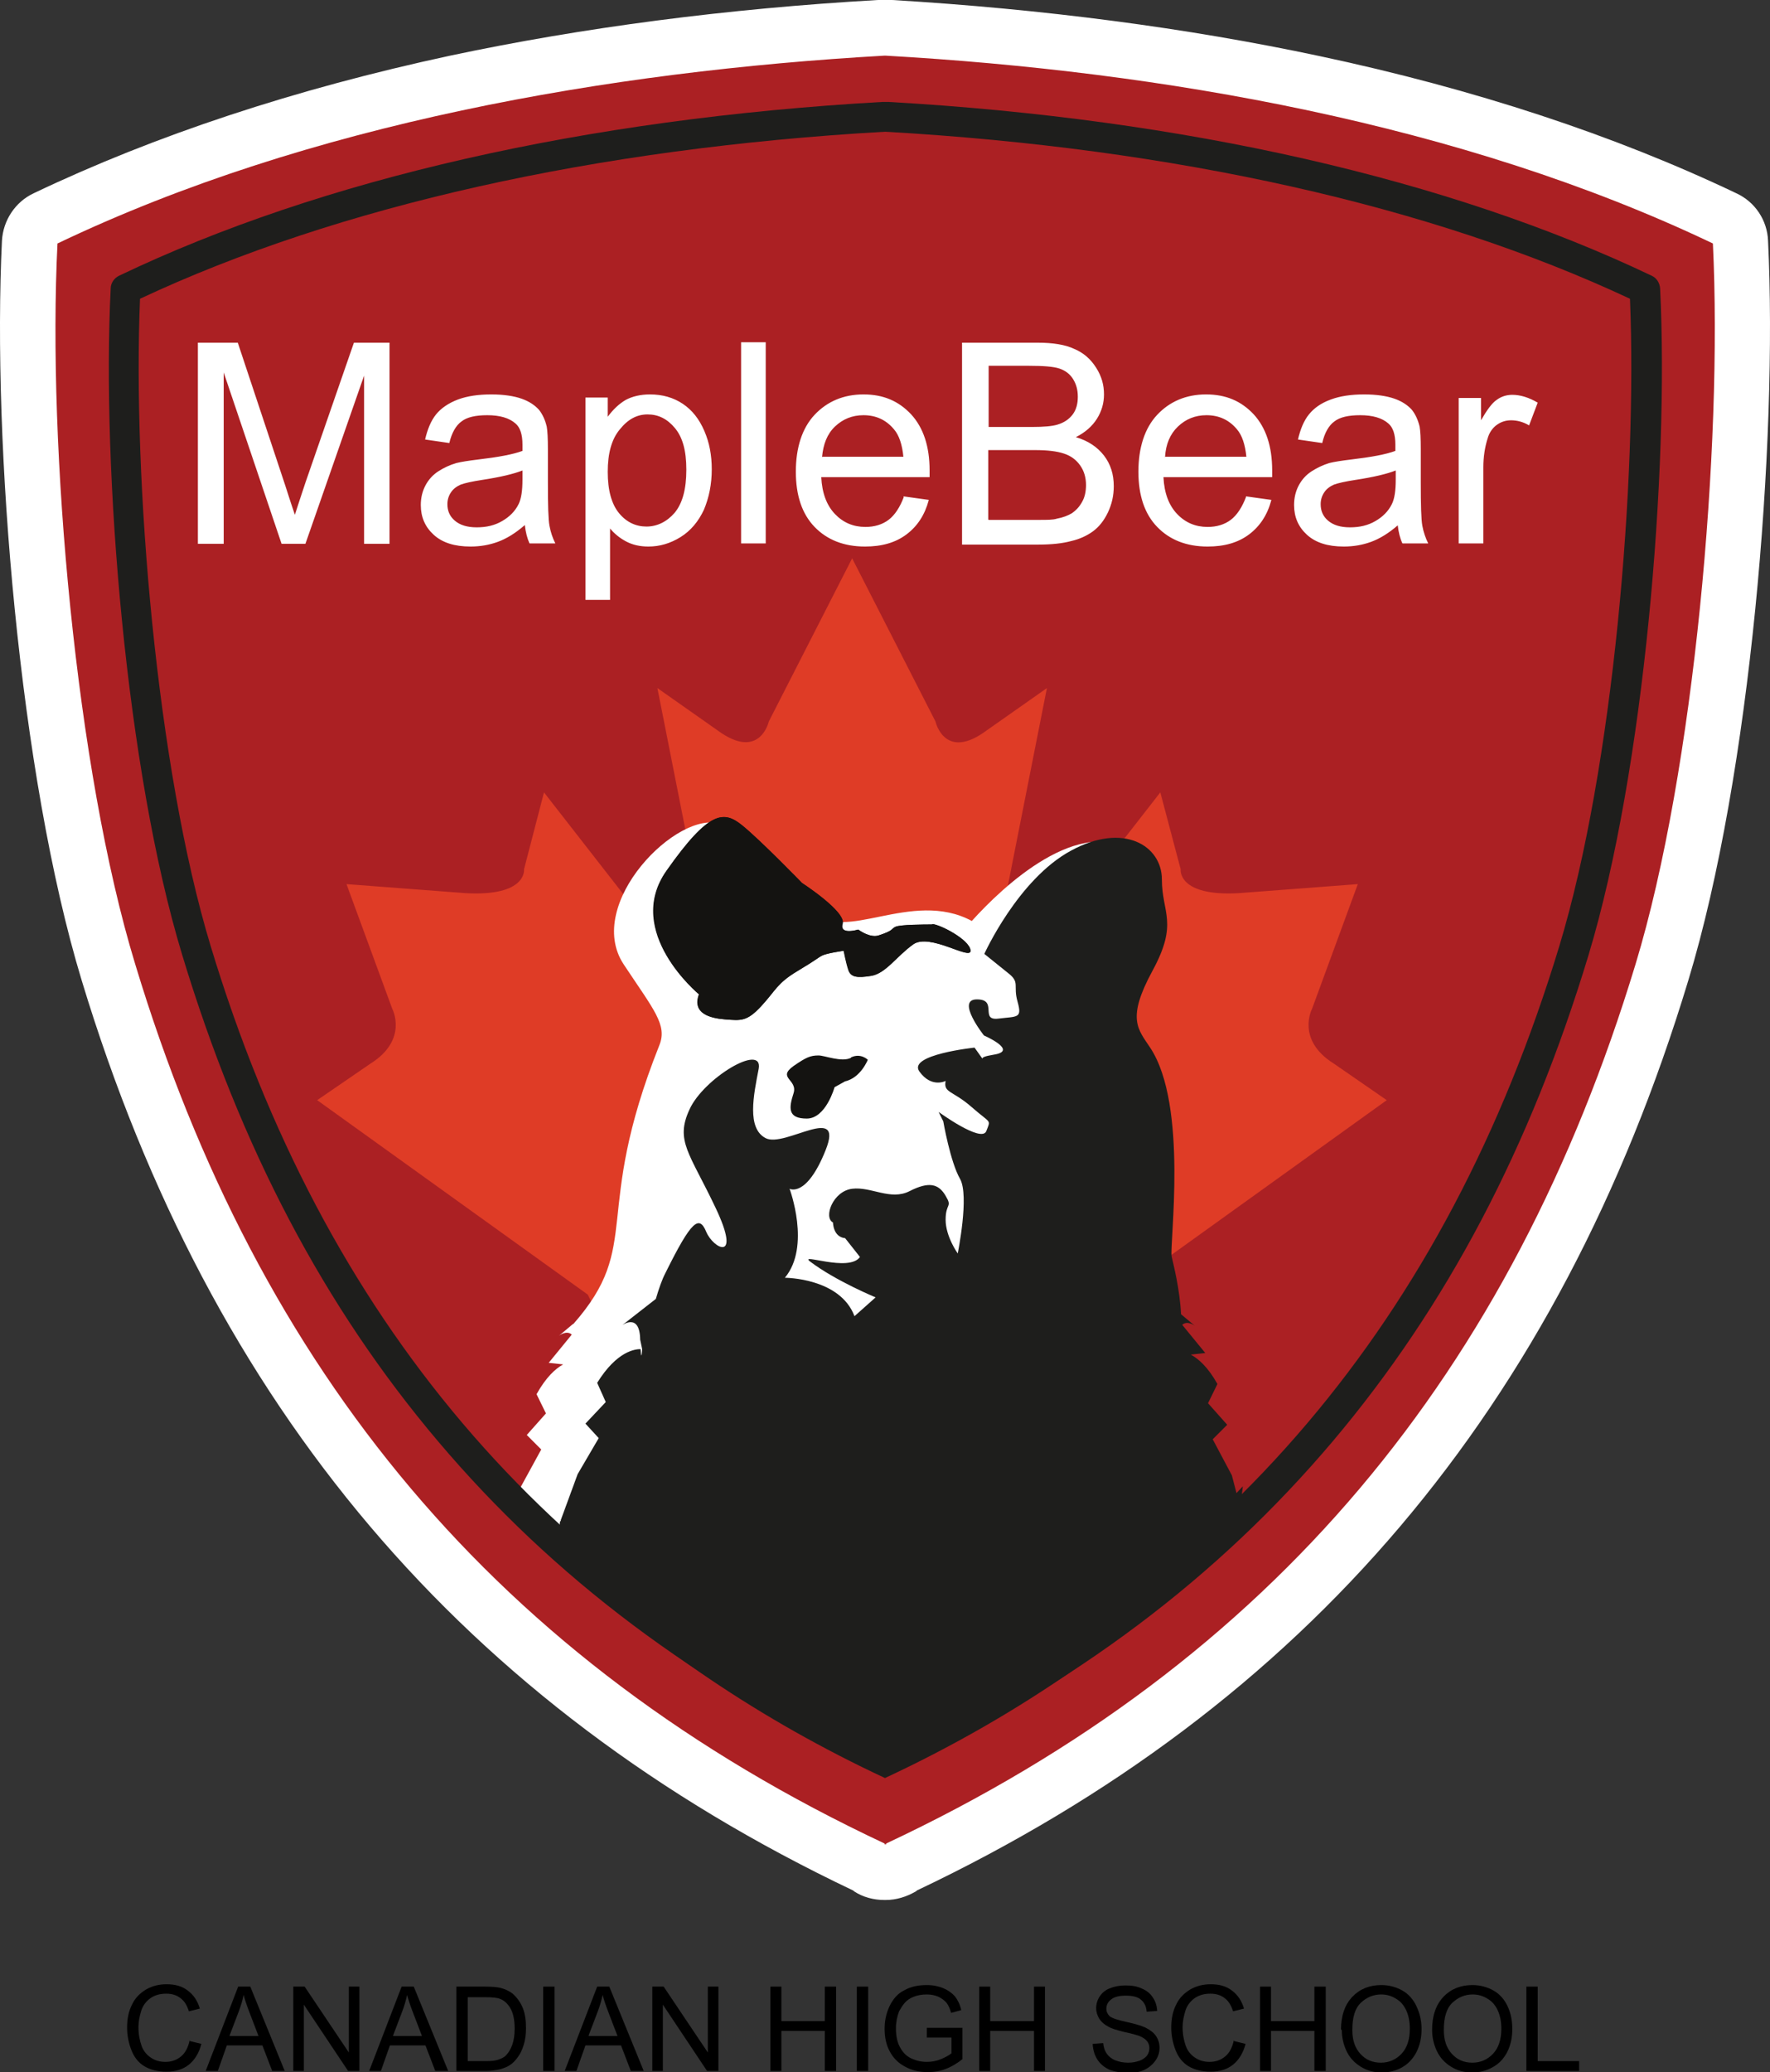 <svg width="88" height="103" viewBox="0 0 88 103" fill="none" xmlns="http://www.w3.org/2000/svg">
<rect x="0" y="0" width="88" height="103" fill="#333333" stroke="none"/>
<g clip-path="url(#clip0_282_1454)">
<path d="M43.961 93.061C43.709 93.061 43.436 92.983 43.222 92.846C43.184 92.827 43.164 92.807 43.125 92.788C24.051 83.764 11.705 69.245 5.386 48.352C2.314 38.238 0.992 21.964 1.478 12.044C1.497 11.537 1.808 11.089 2.256 10.855C13.299 5.593 27.648 2.319 43.786 1.403C43.845 1.403 43.903 1.403 43.961 1.403H44.039C44.039 1.403 44.156 1.403 44.233 1.403C60.371 2.339 74.72 5.593 85.745 10.875C86.192 11.089 86.503 11.557 86.522 12.064C87.008 21.984 85.667 38.277 82.614 48.372C76.295 69.245 63.929 83.784 44.875 92.807C44.836 92.827 44.817 92.846 44.778 92.866C44.544 93.002 44.292 93.08 44.039 93.08H43.961V93.061Z" fill="#AB2023"/>
<path d="M43.961 0C43.864 0 43.747 0 43.65 0C36.145 0.429 28.99 1.364 22.379 2.767C14.68 4.424 7.719 6.724 1.672 9.608C0.758 10.037 0.155 10.953 0.097 11.966C-0.389 22.003 0.953 38.491 4.064 48.742C10.499 69.966 23.059 84.778 42.425 93.977C42.425 93.977 42.444 93.996 42.464 94.016C42.911 94.308 43.436 94.444 43.961 94.444H44.039C44.564 94.444 45.069 94.288 45.536 94.016C45.536 94.016 45.575 93.996 45.575 93.977C64.96 84.778 77.501 69.985 83.936 48.742C87.047 38.491 88.389 22.003 87.903 11.966C87.864 10.953 87.261 10.037 86.328 9.608C80.281 6.724 73.301 4.424 65.601 2.787C59.01 1.384 51.855 0.448 44.35 0C44.253 0 44.136 0 44.039 0H43.961ZM44.039 2.767C57.727 3.547 72.659 6.139 85.161 12.103C85.647 22.198 84.247 38.277 81.311 47.943C75.167 68.173 63.326 82.595 44.058 91.638V91.677C44.058 91.677 44.039 91.677 44.019 91.677C44.019 91.677 44 91.677 43.98 91.677V91.638C24.712 82.595 12.852 68.173 6.727 47.943C3.772 38.277 2.353 22.198 2.858 12.103C15.341 6.139 30.273 3.547 43.961 2.767C43.961 2.767 43.98 2.767 44 2.767C44 2.767 44.019 2.767 44.039 2.767Z" fill="white"/>
<path d="M9.449 101.46L10.013 101.597C9.897 102.045 9.683 102.396 9.391 102.63C9.099 102.864 8.73 102.98 8.283 102.98C7.836 102.98 7.466 102.883 7.175 102.708C6.883 102.532 6.669 102.259 6.533 101.909C6.397 101.558 6.319 101.187 6.319 100.778C6.319 100.349 6.397 99.96 6.572 99.628C6.727 99.297 6.98 99.063 7.272 98.888C7.583 98.712 7.913 98.634 8.283 98.634C8.711 98.634 9.061 98.732 9.333 98.946C9.624 99.161 9.819 99.453 9.936 99.843L9.391 99.979C9.294 99.667 9.158 99.453 8.963 99.317C8.788 99.18 8.555 99.102 8.263 99.102C7.952 99.102 7.68 99.18 7.466 99.336C7.252 99.492 7.097 99.706 7.019 99.96C6.941 100.213 6.883 100.486 6.883 100.759C6.883 101.11 6.941 101.421 7.038 101.694C7.136 101.967 7.311 102.162 7.525 102.298C7.738 102.435 7.972 102.493 8.225 102.493C8.536 102.493 8.788 102.396 9.002 102.22C9.216 102.045 9.352 101.772 9.43 101.421" fill="black"/>
<path d="M11.432 101.207H12.852L12.405 100.038C12.269 99.687 12.171 99.394 12.113 99.161C12.055 99.433 11.977 99.706 11.88 99.96L11.413 101.187L11.432 101.207ZM10.227 102.942L11.841 98.751H12.444L14.155 102.942H13.532L13.046 101.675H11.277L10.83 102.942H10.246H10.227Z" fill="black"/>
<path d="M14.582 102.942V98.751H15.146L17.343 102.026V98.751H17.868V102.942H17.305L15.107 99.648V102.942H14.582Z" fill="black"/>
<path d="M19.56 101.207H20.979L20.532 100.038C20.396 99.687 20.299 99.394 20.241 99.161C20.182 99.433 20.104 99.706 20.007 99.96L19.541 101.187L19.56 101.207ZM18.355 102.942L19.968 98.751H20.571L22.282 102.942H21.64L21.154 101.675H19.385L18.938 102.942H18.355Z" fill="black"/>
<path d="M23.254 102.454H24.148C24.421 102.454 24.635 102.435 24.79 102.376C24.946 102.318 25.082 102.259 25.16 102.162C25.296 102.026 25.393 101.85 25.471 101.636C25.548 101.421 25.587 101.149 25.587 100.837C25.587 100.388 25.509 100.057 25.373 99.823C25.237 99.589 25.062 99.433 24.849 99.356C24.693 99.297 24.46 99.278 24.129 99.278H23.254V102.493V102.454ZM22.69 102.942V98.751H24.129C24.46 98.751 24.693 98.771 24.868 98.81C25.101 98.868 25.315 98.966 25.49 99.102C25.704 99.297 25.879 99.531 25.996 99.823C26.112 100.116 26.151 100.447 26.151 100.817C26.151 101.129 26.112 101.421 26.035 101.655C25.957 101.909 25.86 102.103 25.743 102.259C25.626 102.415 25.509 102.552 25.354 102.649C25.218 102.747 25.043 102.805 24.849 102.864C24.654 102.903 24.421 102.942 24.168 102.942H22.651H22.69Z" fill="black"/>
<path d="M27.57 98.751H27.007V102.942H27.57V98.751Z" fill="black"/>
<path d="M29.281 101.207H30.701L30.254 100.038C30.117 99.687 30.02 99.394 29.962 99.161C29.904 99.433 29.826 99.706 29.729 99.96L29.262 101.187L29.281 101.207ZM28.076 102.942L29.69 98.751H30.293L32.004 102.942H31.362L30.876 101.675H29.106L28.659 102.942H28.076Z" fill="black"/>
<path d="M32.431 102.942V98.751H32.995L35.192 102.026V98.751H35.717V102.942H35.153L32.956 99.648V102.942H32.431Z" fill="black"/>
<path d="M38.303 102.942V98.751H38.848V100.466H41.006V98.751H41.57V102.942H41.006V100.954H38.848V102.942H38.303Z" fill="black"/>
<path d="M43.164 98.751H42.6V102.942H43.164V98.751Z" fill="black"/>
<path d="M46.08 101.285V100.798H47.85V102.357C47.578 102.571 47.286 102.747 47.014 102.844C46.722 102.961 46.43 103 46.119 103C45.711 103 45.342 102.922 44.992 102.727C44.661 102.552 44.408 102.298 44.233 101.967C44.058 101.636 43.98 101.266 43.98 100.856C43.98 100.447 44.058 100.077 44.233 99.706C44.408 99.356 44.642 99.083 44.972 98.927C45.283 98.751 45.653 98.674 46.08 98.674C46.391 98.674 46.664 98.732 46.897 98.829C47.13 98.927 47.325 99.063 47.48 99.239C47.616 99.414 47.733 99.648 47.791 99.921L47.286 100.057C47.227 99.843 47.15 99.667 47.053 99.55C46.955 99.433 46.819 99.336 46.664 99.258C46.489 99.18 46.294 99.141 46.08 99.141C45.828 99.141 45.614 99.18 45.419 99.258C45.225 99.336 45.089 99.433 44.972 99.57C44.855 99.706 44.778 99.843 44.7 99.979C44.603 100.233 44.544 100.525 44.544 100.817C44.544 101.188 44.603 101.499 44.739 101.753C44.875 102.006 45.05 102.201 45.303 102.318C45.555 102.435 45.808 102.493 46.08 102.493C46.314 102.493 46.547 102.454 46.78 102.357C47.014 102.259 47.189 102.162 47.305 102.065V101.285H46.08Z" fill="black"/>
<path d="M48.686 102.942V98.751H49.23V100.466H51.408V98.751H51.952V102.942H51.408V100.954H49.23V102.942H48.686Z" fill="black"/>
<path d="M54.325 101.597L54.849 101.558C54.869 101.772 54.927 101.948 55.024 102.084C55.122 102.22 55.258 102.337 55.452 102.415C55.647 102.493 55.861 102.532 56.094 102.532C56.308 102.532 56.483 102.493 56.658 102.435C56.813 102.376 56.949 102.279 57.027 102.181C57.105 102.064 57.144 101.948 57.144 101.811C57.144 101.675 57.105 101.558 57.027 101.46C56.949 101.363 56.833 101.285 56.658 101.207C56.541 101.168 56.308 101.09 55.919 101.012C55.53 100.915 55.258 100.837 55.102 100.739C54.908 100.642 54.752 100.505 54.655 100.349C54.558 100.194 54.499 100.018 54.499 99.823C54.499 99.609 54.558 99.414 54.674 99.239C54.791 99.063 54.966 98.907 55.199 98.829C55.433 98.732 55.685 98.693 55.958 98.693C56.269 98.693 56.541 98.732 56.774 98.849C57.008 98.946 57.202 99.102 57.319 99.297C57.455 99.492 57.513 99.706 57.533 99.96L57.008 99.999C56.988 99.726 56.891 99.531 56.716 99.394C56.56 99.258 56.308 99.2 55.977 99.2C55.647 99.2 55.394 99.258 55.238 99.394C55.083 99.511 55.005 99.667 55.005 99.843C55.005 99.999 55.063 100.116 55.16 100.213C55.258 100.31 55.549 100.408 55.997 100.505C56.444 100.603 56.755 100.7 56.93 100.778C57.163 100.895 57.358 101.032 57.474 101.207C57.591 101.382 57.649 101.577 57.649 101.792C57.649 102.006 57.591 102.22 57.455 102.415C57.319 102.61 57.144 102.766 56.91 102.883C56.677 103 56.405 103.039 56.113 103.039C55.744 103.039 55.413 102.98 55.16 102.883C54.908 102.766 54.713 102.61 54.558 102.376C54.422 102.162 54.344 101.909 54.325 101.616" fill="black"/>
<path d="M61.363 101.46L61.927 101.597C61.81 102.045 61.596 102.396 61.304 102.63C61.013 102.864 60.643 102.98 60.196 102.98C59.749 102.98 59.38 102.883 59.088 102.708C58.796 102.532 58.582 102.259 58.446 101.909C58.31 101.558 58.232 101.187 58.232 100.778C58.232 100.349 58.31 99.96 58.485 99.628C58.641 99.297 58.894 99.063 59.185 98.888C59.496 98.712 59.827 98.634 60.196 98.634C60.624 98.634 60.974 98.732 61.246 98.946C61.538 99.161 61.732 99.453 61.849 99.843L61.304 99.979C61.207 99.667 61.071 99.453 60.877 99.317C60.702 99.18 60.468 99.102 60.177 99.102C59.866 99.102 59.593 99.18 59.38 99.336C59.166 99.492 59.01 99.706 58.932 99.96C58.855 100.213 58.796 100.486 58.796 100.759C58.796 101.11 58.855 101.421 58.952 101.694C59.049 101.967 59.224 102.162 59.438 102.298C59.652 102.435 59.885 102.493 60.138 102.493C60.449 102.493 60.702 102.396 60.916 102.22C61.13 102.045 61.266 101.772 61.343 101.421" fill="black"/>
<path d="M62.646 102.942V98.751H63.19V100.466H65.349V98.751H65.912V102.942H65.349V100.954H63.19V102.942H62.646Z" fill="black"/>
<path d="M67.235 100.915C67.235 101.421 67.371 101.811 67.643 102.104C67.915 102.396 68.246 102.532 68.654 102.532C69.062 102.532 69.412 102.376 69.685 102.084C69.957 101.792 70.093 101.382 70.093 100.837C70.093 100.505 70.035 100.194 69.918 99.94C69.801 99.687 69.646 99.492 69.412 99.356C69.198 99.219 68.946 99.141 68.674 99.141C68.285 99.141 67.954 99.278 67.662 99.55C67.371 99.823 67.235 100.272 67.235 100.895M66.671 100.895C66.671 100.194 66.865 99.648 67.235 99.258C67.604 98.868 68.09 98.674 68.674 98.674C69.062 98.674 69.412 98.771 69.724 98.946C70.035 99.122 70.268 99.395 70.423 99.726C70.579 100.057 70.676 100.427 70.676 100.856C70.676 101.285 70.598 101.655 70.423 102.006C70.249 102.337 70.015 102.591 69.704 102.766C69.393 102.942 69.043 103.02 68.693 103.02C68.304 103.02 67.954 102.922 67.643 102.727C67.332 102.532 67.099 102.279 66.943 101.948C66.788 101.616 66.71 101.266 66.71 100.895" fill="black"/>
<path d="M71.784 100.915C71.784 101.421 71.921 101.811 72.193 102.104C72.465 102.396 72.796 102.532 73.204 102.532C73.612 102.532 73.962 102.376 74.234 102.084C74.507 101.792 74.643 101.382 74.643 100.837C74.643 100.505 74.584 100.194 74.468 99.94C74.351 99.687 74.195 99.492 73.962 99.356C73.748 99.219 73.496 99.141 73.223 99.141C72.834 99.141 72.504 99.278 72.212 99.55C71.921 99.823 71.784 100.272 71.784 100.895M71.201 100.895C71.201 100.194 71.396 99.648 71.765 99.258C72.134 98.868 72.621 98.674 73.204 98.674C73.593 98.674 73.943 98.771 74.254 98.946C74.565 99.122 74.798 99.395 74.954 99.726C75.109 100.057 75.187 100.427 75.187 100.856C75.187 101.285 75.109 101.655 74.934 102.006C74.759 102.337 74.526 102.591 74.195 102.766C73.884 102.942 73.534 103.02 73.184 103.02C72.796 103.02 72.445 102.922 72.134 102.727C71.823 102.532 71.59 102.279 71.434 101.948C71.279 101.616 71.201 101.266 71.201 100.895Z" fill="black"/>
<path d="M75.887 102.942V98.751H76.451V102.454H78.512V102.942H75.887Z" fill="black"/>
<path d="M55.024 65.269H29.671L29.223 64.353L15.769 54.687L18.413 52.874C20.318 51.685 19.502 50.146 19.502 50.146L17.227 43.948L23.137 44.396C26.229 44.572 26.054 43.207 26.054 43.207L27.046 39.388L33.229 47.32C35.678 49.327 35.134 46.599 35.134 46.599L32.684 34.203L35.678 36.308C37.778 37.848 38.225 35.86 38.225 35.86L42.367 27.753L46.508 35.86C46.508 35.86 46.956 37.867 49.055 36.308L52.05 34.203L49.6 46.599C49.6 46.599 49.055 49.327 51.505 47.32L57.688 39.388L58.699 43.207C58.699 43.207 58.524 44.572 61.596 44.396L67.507 43.948L65.232 50.146C65.232 50.146 64.415 51.685 66.321 52.874L68.946 54.687L55.491 64.353L55.044 65.269H55.024Z" fill="#DF3C26"/>
<path d="M28.504 65.815C32.004 61.839 29.398 60.455 32.781 51.958C33.19 50.944 32.509 50.204 31.012 47.943C29.009 44.922 33.734 40.206 35.814 40.966C36.339 41.161 38.322 43.324 40.559 45.254C41.842 46.969 45.322 44.162 48.316 45.78C49.813 44.123 53.683 40.401 56.541 42.408L51.058 49.541C53.955 56.733 60.76 75.209 60.76 75.209L43.961 87.701L28.251 76.924L25.704 74.254L26.909 72.051L26.19 71.33L27.143 70.258L26.676 69.303C27.143 68.465 27.609 68.037 27.998 67.822L27.279 67.744L28.426 66.341C28.173 66.107 27.804 66.38 27.765 66.419L28.484 65.815H28.504Z" fill="white"/>
<path d="M9.838 27.031V17.034H11.822L14.174 24.108C14.388 24.771 14.544 25.258 14.66 25.589C14.777 25.219 14.952 24.693 15.185 23.991L17.596 17.034H19.366V27.031H18.102V18.671L15.185 27.031H13.999L11.122 18.515V27.031H9.858H9.838ZM26.073 26.116C25.626 26.505 25.179 26.778 24.751 26.934C24.324 27.09 23.876 27.168 23.39 27.168C22.593 27.168 21.99 26.973 21.563 26.583C21.135 26.193 20.921 25.706 20.921 25.102C20.921 24.751 20.999 24.42 21.154 24.128C21.31 23.835 21.524 23.601 21.796 23.426C22.068 23.251 22.36 23.114 22.69 23.017C22.924 22.958 23.293 22.9 23.779 22.841C24.771 22.724 25.51 22.588 25.976 22.413V22.101C25.976 21.594 25.86 21.243 25.626 21.048C25.315 20.775 24.849 20.639 24.226 20.639C23.643 20.639 23.215 20.736 22.943 20.951C22.671 21.146 22.457 21.516 22.34 22.023L21.135 21.847C21.252 21.341 21.427 20.912 21.679 20.6C21.932 20.288 22.302 20.035 22.768 19.859C23.235 19.684 23.799 19.606 24.421 19.606C25.043 19.606 25.549 19.684 25.937 19.82C26.326 19.957 26.598 20.152 26.793 20.366C26.968 20.581 27.104 20.873 27.182 21.204C27.221 21.419 27.24 21.789 27.24 22.335V23.972C27.24 25.102 27.259 25.823 27.318 26.135C27.376 26.447 27.473 26.739 27.61 27.012H26.326C26.21 26.759 26.132 26.447 26.093 26.096M25.976 23.387C25.529 23.562 24.868 23.718 23.974 23.855C23.468 23.933 23.118 24.011 22.904 24.089C22.69 24.186 22.535 24.303 22.418 24.478C22.302 24.654 22.243 24.849 22.243 25.063C22.243 25.394 22.36 25.667 22.613 25.882C22.865 26.096 23.215 26.213 23.701 26.213C24.188 26.213 24.596 26.116 24.965 25.901C25.335 25.687 25.607 25.414 25.782 25.063C25.918 24.79 25.976 24.381 25.976 23.835V23.387ZM29.107 29.799V19.762H30.215V20.717C30.487 20.347 30.779 20.074 31.109 19.879C31.44 19.703 31.848 19.606 32.315 19.606C32.937 19.606 33.481 19.762 33.948 20.074C34.415 20.386 34.765 20.834 35.017 21.419C35.27 22.003 35.387 22.627 35.387 23.328C35.387 24.069 35.251 24.732 34.998 25.336C34.726 25.921 34.337 26.388 33.831 26.7C33.326 27.012 32.801 27.168 32.237 27.168C31.829 27.168 31.459 27.09 31.129 26.915C30.798 26.739 30.545 26.525 30.331 26.271V29.818H29.107V29.799ZM30.215 23.445C30.215 24.381 30.409 25.063 30.779 25.511C31.148 25.959 31.615 26.174 32.14 26.174C32.665 26.174 33.151 25.94 33.54 25.492C33.928 25.024 34.123 24.323 34.123 23.348C34.123 22.373 33.928 21.73 33.559 21.282C33.17 20.814 32.723 20.6 32.198 20.6C31.673 20.6 31.226 20.834 30.818 21.341C30.409 21.828 30.215 22.529 30.215 23.465M36.845 17.014H38.07V27.012H36.845V17.014ZM44.914 24.673L46.178 24.849C45.983 25.589 45.614 26.154 45.069 26.564C44.525 26.973 43.845 27.168 43.008 27.168C41.959 27.168 41.123 26.837 40.5 26.193C39.878 25.55 39.567 24.634 39.567 23.445C39.567 22.257 39.878 21.282 40.5 20.619C41.123 19.957 41.939 19.606 42.931 19.606C43.922 19.606 44.681 19.937 45.303 20.6C45.906 21.263 46.217 22.179 46.217 23.387V23.718H40.831C40.87 24.517 41.103 25.122 41.511 25.55C41.92 25.979 42.425 26.193 43.028 26.193C43.475 26.193 43.864 26.076 44.175 25.843C44.486 25.609 44.739 25.219 44.933 24.712M40.889 22.705H44.914C44.856 22.101 44.7 21.633 44.447 21.341C44.058 20.873 43.553 20.639 42.931 20.639C42.367 20.639 41.9 20.834 41.511 21.204C41.123 21.575 40.928 22.081 40.87 22.724M47.83 27.031V17.034H51.583C52.341 17.034 52.963 17.131 53.411 17.345C53.877 17.54 54.227 17.852 54.499 18.281C54.772 18.71 54.888 19.138 54.888 19.606C54.888 20.035 54.772 20.444 54.538 20.814C54.305 21.185 53.955 21.497 53.488 21.73C54.091 21.906 54.558 22.218 54.888 22.646C55.219 23.075 55.374 23.582 55.374 24.166C55.374 24.634 55.277 25.063 55.083 25.472C54.888 25.882 54.636 26.193 54.344 26.408C54.052 26.622 53.683 26.798 53.255 26.895C52.827 27.012 52.283 27.07 51.641 27.07H47.83V27.031ZM49.153 21.224H51.311C51.894 21.224 52.322 21.185 52.575 21.107C52.905 21.009 53.158 20.834 53.333 20.6C53.508 20.366 53.586 20.074 53.586 19.723C53.586 19.372 53.508 19.099 53.352 18.846C53.197 18.593 52.963 18.417 52.672 18.32C52.38 18.222 51.875 18.183 51.155 18.183H49.153V21.224ZM49.153 25.843H51.641C52.069 25.843 52.361 25.843 52.536 25.784C52.847 25.726 53.099 25.628 53.294 25.511C53.488 25.375 53.663 25.2 53.8 24.946C53.936 24.712 53.994 24.42 53.994 24.108C53.994 23.738 53.897 23.407 53.702 23.134C53.508 22.861 53.255 22.666 52.905 22.549C52.555 22.432 52.089 22.373 51.447 22.373H49.133V25.823L49.153 25.843ZM61.946 24.673L63.21 24.849C63.016 25.589 62.646 26.154 62.102 26.564C61.557 26.973 60.877 27.168 60.041 27.168C58.991 27.168 58.155 26.837 57.533 26.193C56.91 25.55 56.599 24.634 56.599 23.445C56.599 22.257 56.91 21.282 57.533 20.619C58.155 19.957 58.971 19.606 59.963 19.606C60.955 19.606 61.713 19.937 62.335 20.6C62.938 21.263 63.249 22.179 63.249 23.387V23.718H57.844C57.883 24.517 58.116 25.122 58.524 25.55C58.932 25.979 59.438 26.193 60.041 26.193C60.488 26.193 60.877 26.076 61.188 25.843C61.499 25.609 61.752 25.219 61.946 24.712M57.941 22.705H61.966C61.907 22.101 61.752 21.633 61.499 21.341C61.11 20.873 60.605 20.639 59.982 20.639C59.419 20.639 58.952 20.834 58.563 21.204C58.174 21.575 57.96 22.081 57.922 22.724M69.49 26.116C69.043 26.505 68.596 26.778 68.168 26.934C67.74 27.09 67.293 27.168 66.807 27.168C66.01 27.168 65.407 26.973 64.979 26.583C64.552 26.193 64.338 25.706 64.338 25.102C64.338 24.751 64.415 24.42 64.571 24.128C64.727 23.835 64.941 23.601 65.213 23.426C65.485 23.251 65.776 23.114 66.088 23.017C66.321 22.958 66.69 22.9 67.176 22.841C68.168 22.724 68.907 22.588 69.374 22.413V22.101C69.374 21.594 69.257 21.243 69.023 21.048C68.712 20.775 68.246 20.639 67.624 20.639C67.04 20.639 66.613 20.736 66.34 20.951C66.068 21.146 65.854 21.516 65.738 22.023L64.532 21.847C64.649 21.341 64.824 20.912 65.077 20.6C65.329 20.288 65.679 20.035 66.165 19.859C66.632 19.684 67.196 19.606 67.818 19.606C68.44 19.606 68.946 19.684 69.335 19.82C69.724 19.957 69.996 20.152 70.19 20.366C70.365 20.581 70.501 20.873 70.579 21.204C70.618 21.419 70.637 21.789 70.637 22.335V23.972C70.637 25.102 70.657 25.823 70.715 26.135C70.773 26.447 70.871 26.739 71.007 27.012H69.724C69.607 26.759 69.529 26.447 69.49 26.096M69.393 23.387C68.946 23.562 68.285 23.718 67.39 23.855C66.885 23.933 66.535 24.011 66.321 24.089C66.107 24.186 65.951 24.303 65.835 24.478C65.718 24.654 65.66 24.849 65.66 25.063C65.66 25.394 65.776 25.667 66.029 25.882C66.282 26.096 66.632 26.213 67.118 26.213C67.604 26.213 68.013 26.116 68.382 25.901C68.751 25.687 69.023 25.414 69.198 25.063C69.335 24.79 69.393 24.381 69.393 23.835V23.387ZM72.523 27.031V19.782H73.632V20.892C73.923 20.386 74.176 20.035 74.409 19.879C74.643 19.703 74.915 19.626 75.187 19.626C75.595 19.626 76.023 19.762 76.451 20.015L76.023 21.146C75.731 20.97 75.42 20.892 75.129 20.892C74.856 20.892 74.623 20.97 74.409 21.126C74.195 21.282 74.04 21.516 73.962 21.789C73.826 22.218 73.748 22.705 73.748 23.231V27.012H72.523V27.031Z" fill="white"/>
<path d="M46.372 45.955C46.022 45.955 44.758 45.955 44.525 46.072C44.291 46.189 44.467 46.248 43.689 46.501C43.242 46.638 42.678 46.209 42.678 46.209C42.678 46.209 41.725 46.501 41.9 45.916C42.075 45.312 39.878 43.89 39.878 43.89C39.878 43.89 37.797 41.746 36.903 41.025C36.009 40.304 35.289 40.245 33.151 43.285C31.012 46.326 34.764 49.425 34.764 49.425C34.414 50.379 35.309 50.613 36.067 50.672C36.845 50.73 37.136 50.789 37.856 50.009C38.575 49.23 38.634 48.879 39.645 48.275C40.656 47.67 40.656 47.612 40.889 47.495C41.122 47.378 41.958 47.261 41.958 47.261C41.958 47.261 42.075 47.865 42.192 48.216C42.308 48.567 42.6 48.625 43.319 48.508C44.039 48.392 44.564 47.553 45.4 46.949C46.236 46.345 48.316 47.787 48.258 47.242C48.2 46.696 46.703 45.936 46.352 45.936" fill="#141311"/>
<path d="M46.353 45.955C46.003 45.955 44.739 45.955 44.506 46.072C44.272 46.189 44.447 46.248 43.669 46.501C43.222 46.638 42.658 46.209 42.658 46.209C42.658 46.209 41.706 46.501 41.881 45.916C42.056 45.312 39.859 43.89 39.859 43.89C39.859 43.89 37.778 41.746 36.884 41.025C35.989 40.304 35.27 40.245 33.131 43.285C30.992 46.326 34.745 49.425 34.745 49.425C34.395 50.379 35.289 50.613 36.048 50.672C36.825 50.73 37.117 50.789 37.837 50.009C38.556 49.23 38.614 48.879 39.625 48.275C40.636 47.67 40.636 47.612 40.87 47.495C41.103 47.378 41.939 47.261 41.939 47.261C41.939 47.261 42.056 47.865 42.172 48.216C42.289 48.567 42.581 48.625 43.3 48.508C44.02 48.392 44.544 47.553 45.38 46.949C46.217 46.345 48.297 47.787 48.239 47.242C48.18 46.696 46.703 45.936 46.333 45.936" fill="#141311"/>
<path d="M42.309 52.582C41.842 52.816 41.006 52.465 40.695 52.465C40.286 52.465 40.072 52.562 39.45 52.991C38.614 53.595 39.684 53.654 39.45 54.355C39.217 55.076 39.159 55.602 40.111 55.602C41.064 55.602 41.492 54.043 41.492 54.043L42.017 53.751C42.795 53.576 43.145 52.679 43.145 52.679C43.145 52.679 42.795 52.328 42.309 52.562" fill="#141311"/>
<path d="M61.499 74.312L61.246 73.338L60.293 71.544L61.013 70.823L60.06 69.751L60.527 68.796C60.06 67.959 59.593 67.549 59.205 67.335L59.924 67.257L58.777 65.854C59.049 65.62 59.399 65.893 59.438 65.932L58.718 65.328C58.66 64.1 58.349 62.891 58.252 62.463C58.135 61.858 59.088 54.94 57.182 52.075C56.58 51.159 55.996 50.652 57.299 48.255C58.602 45.858 57.766 45.39 57.766 43.714C57.766 42.038 55.86 40.849 53.235 42.291C50.611 43.714 48.938 47.417 48.938 47.417L50.124 48.372C50.727 48.84 50.358 48.976 50.591 49.795C50.825 50.633 50.591 50.516 49.638 50.633C48.686 50.75 49.638 49.678 48.569 49.678C47.5 49.678 48.919 51.471 48.919 51.471C48.919 51.471 50.669 52.231 49.405 52.426C48.938 52.504 48.841 52.562 48.841 52.621L48.452 52.075C48.452 52.075 45.108 52.426 45.711 53.264C46.314 54.102 47.014 53.731 47.014 53.731C46.897 54.336 47.364 54.199 48.316 55.037C49.269 55.875 49.269 55.622 49.036 56.226C48.802 56.83 46.664 55.271 46.664 55.271L46.897 55.739C46.897 55.739 47.247 57.766 47.733 58.604C48.2 59.442 47.616 62.307 47.616 62.307C47.616 62.307 47.014 61.469 47.014 60.631C47.014 59.793 47.364 60.026 47.014 59.442C46.664 58.838 46.178 58.721 45.225 59.208C44.272 59.695 43.319 58.974 42.367 59.091C41.414 59.208 40.928 60.514 41.414 60.767C41.414 60.767 41.414 61.488 42.017 61.547L42.755 62.482C42.211 63.262 39.664 62.248 40.286 62.716C41.55 63.671 43.533 64.49 43.533 64.49L42.483 65.425C41.764 63.515 39.022 63.515 39.022 63.515C40.325 61.956 39.256 59.091 39.256 59.091C39.256 59.091 40.092 59.559 41.044 57.181C41.997 54.803 39.022 57.064 38.07 56.577C37.117 56.09 37.467 54.433 37.72 53.127C37.953 51.822 34.978 53.595 34.278 55.154C33.559 56.713 34.278 57.298 35.581 60.046C36.884 62.794 35.464 62.073 35.114 61.235C34.764 60.397 34.395 60.631 33.092 63.262C32.917 63.593 32.762 64.041 32.606 64.567L30.934 65.873C30.934 65.873 31.809 65.23 31.828 66.594L31.926 67.062C31.926 67.062 31.887 67.764 31.848 67.062C31.595 67.062 30.681 67.14 29.69 68.738L30.117 69.693L29.106 70.765L29.767 71.486L28.718 73.279L27.881 75.559C27.881 75.559 27.901 75.696 27.901 75.774C27.901 75.696 27.901 75.618 27.881 75.559V75.618H27.843C27.765 76.261 27.745 76.865 27.765 77.469C32.392 81.796 37.778 85.479 44 88.383C50.805 85.206 56.599 81.114 61.499 76.241C61.596 75.462 61.693 74.682 61.791 73.883C61.674 74 61.557 74.137 61.441 74.254" fill="#1E1E1C"/>
<path d="M6.961 14.851C6.591 23.816 7.777 38.14 10.48 47.047C16.099 65.6 27.065 78.522 44 86.551C60.916 78.541 71.882 65.6 77.52 47.047C80.223 38.14 81.409 23.816 81.039 14.851C71.182 10.232 58.388 7.367 44 6.548C29.612 7.367 16.819 10.232 6.961 14.851ZM44.039 88.11H44C43.844 88.11 43.708 88.071 43.572 87.993C43.533 87.974 43.514 87.954 43.475 87.935C34.629 83.764 27.512 78.424 21.776 71.642C16.119 64.957 11.958 57.045 9.061 47.475C6.261 38.257 5.055 23.387 5.503 14.344C5.503 14.071 5.678 13.818 5.93 13.701C16.002 8.887 29.107 5.905 43.864 5.067C43.922 5.067 43.961 5.067 44.02 5.067C44.078 5.067 44.117 5.067 44.175 5.067C58.913 5.905 72.037 8.906 82.109 13.701C82.362 13.818 82.517 14.052 82.537 14.344C82.984 23.387 81.759 38.257 78.978 47.475C76.081 57.045 71.921 64.938 66.263 71.642C60.527 78.424 53.43 83.764 44.564 87.935C44.525 87.954 44.506 87.974 44.467 87.993C44.35 88.071 44.214 88.11 44.078 88.11" fill="#1E1E1C"/>
</g>
<defs>
<clipPath id="clip0_282_1454">
<rect width="88" height="103" fill="white"/>
</clipPath>
</defs>
</svg>
